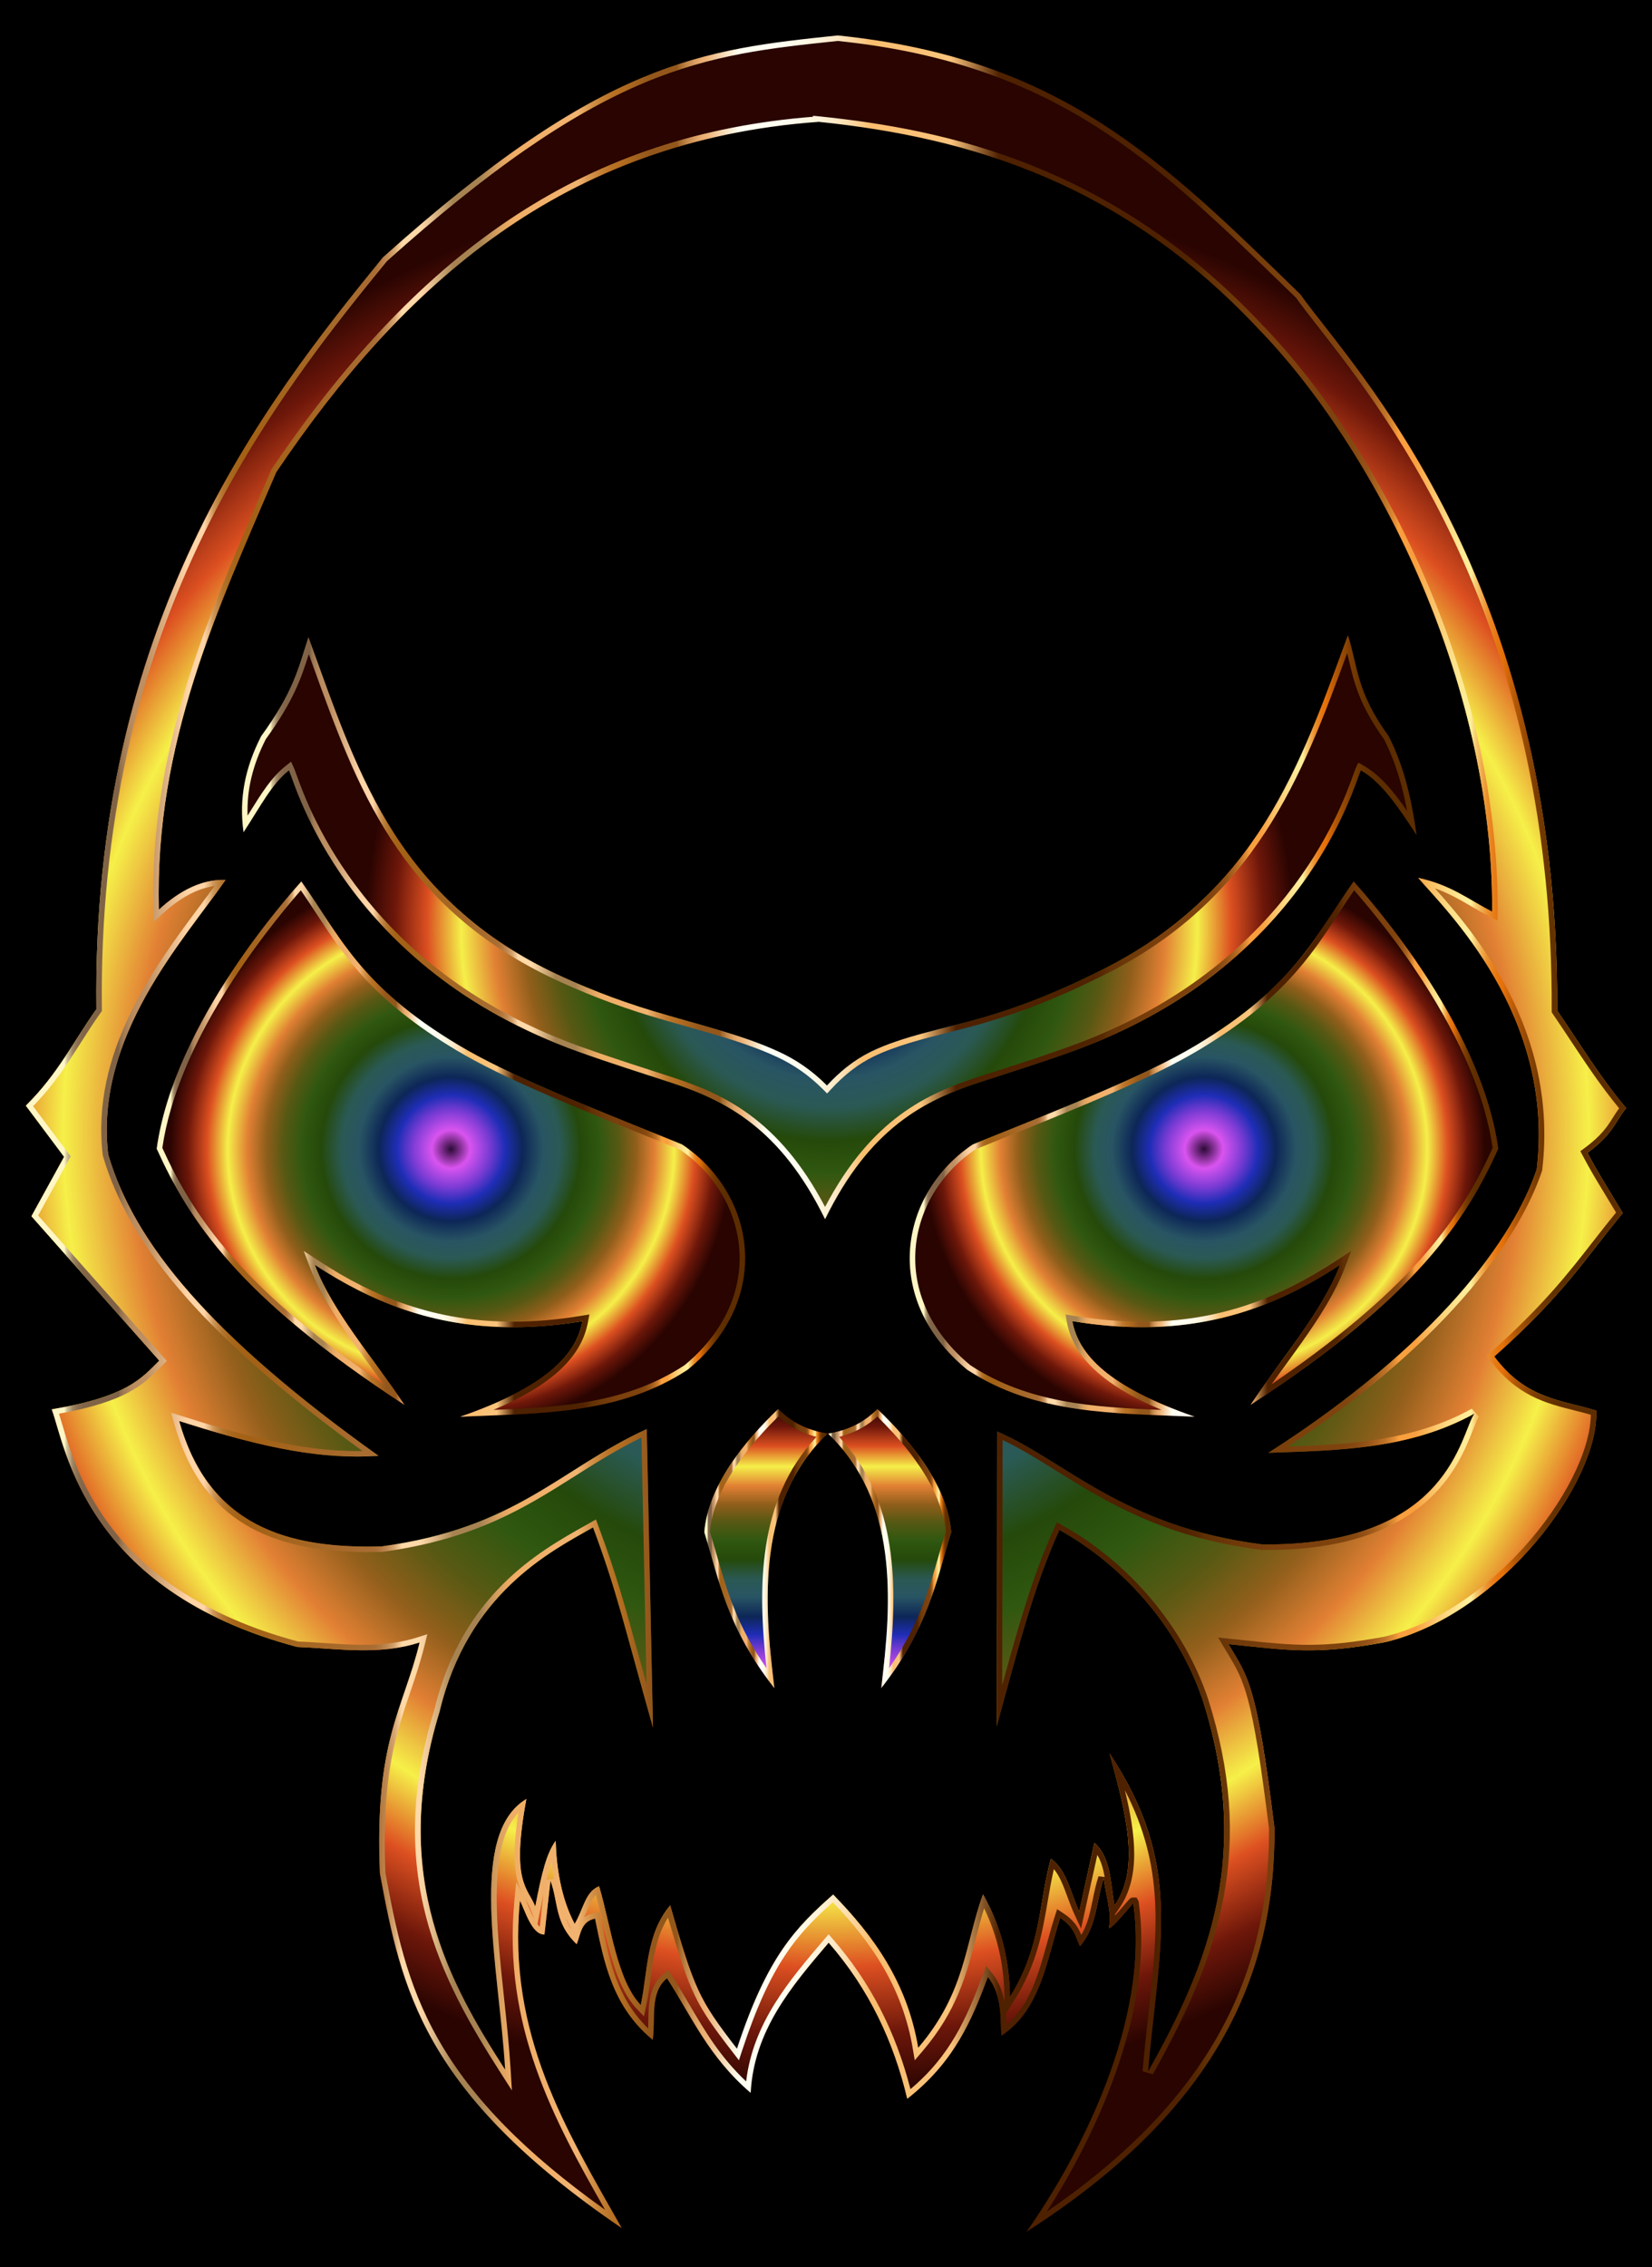 <?xml version="1.0" encoding="utf-8"?>
<!DOCTYPE svg PUBLIC "-//W3C//DTD SVG 1.1//EN" "http://www.w3.org/Graphics/SVG/1.1/DTD/svg11.dtd">
<svg version="1.1"
	 id="svg2" xmlns:rdf="http://www.w3.org/1999/02/22-rdf-syntax-ns#" xmlns:cc="http://creativecommons.org/ns#" xmlns:svg="http://www.w3.org/2000/svg" xmlns:sodipodi="http://sodipodi.sourceforge.net/DTD/sodipodi-0.dtd" xmlns:dc="http://purl.org/dc/elements/1.1/" xmlns:inkscape="http://www.inkscape.org/namespaces/inkscape" inkscape:version="0.91 r13725" sodipodi:docname="Metallic Skull caveira.svg" inkscape:export-xdpi="90" inkscape:export-filename="/home/administrador/Desktop/sasd.png" inkscape:export-ydpi="90"
	 xmlns="http://www.w3.org/2000/svg" xmlns:xlink="http://www.w3.org/1999/xlink" x="0px" y="0px"
	 viewBox="677.902 -25.806 1204.159 1651.64" enable-background="new 677.902 -25.806 1204.159 1651.64" xml:space="preserve"
	>
<rect x="677.902" y="-25.806" width="1204.159" height="1651.64"/>
<sodipodi:namedview  id="base" borderopacity="1.0" bordercolor="#666666" inkscape:cx="61.935975" inkscape:cy="744.22547" pagecolor="#ffffff" inkscape:zoom="0.384475" showgrid="false" inkscape:pageopacity="0.0" inkscape:window-maximized="0" inkscape:pageshadow="2" inkscape:window-height="645" inkscape:window-x="0" inkscape:window-y="0" inkscape:current-layer="layer1" inkscape:document-units="px" inkscape:window-width="674">
	</sodipodi:namedview>
<g>
	<g>
		<linearGradient id="SVGID_1_" gradientUnits="userSpaceOnUse" x1="1236.145" y1="1204.154" x2="1236.145" y2="1000.752">
			<stop  offset="0" style="stop-color:#2D0B38"/>
			<stop  offset="0.068" style="stop-color:#E257F9"/>
			<stop  offset="0.136" style="stop-color:#813EDD"/>
			<stop  offset="0.192" style="stop-color:#202FBE"/>
			<stop  offset="0.256" style="stop-color:#0D285B"/>
			<stop  offset="0.328" style="stop-color:#2A5867"/>
			<stop  offset="0.389" style="stop-color:#2C5D58"/>
			<stop  offset="0.462" style="stop-color:#264C0A"/>
			<stop  offset="0.529" style="stop-color:#325B11"/>
			<stop  offset="0.597" style="stop-color:#5B5C14"/>
			<stop  offset="0.658" style="stop-color:#96621C"/>
			<stop  offset="0.724" style="stop-color:#EA8536"/>
			<stop  offset="0.794" style="stop-color:#FFF94C"/>
			<stop  offset="0.867" style="stop-color:#E55322"/>
			<stop  offset="0.937" style="stop-color:#72180A"/>
			<stop  offset="1" style="stop-color:#2B0401"/>
		</linearGradient>
		<path opacity="0.961" fill="url(#SVGID_1_)" d="M1245.052,1000.752c-24.834,23.885-50.994,56.221-53.786,89.684
			c11.02,35.622,16.316,69.016,51.105,113.717c-8.048-64.239-12.363-136.736,38.653-185.479
			c-20.247-3.505-29.284-11.751-35.972-17.919V1000.752z"/>
		<linearGradient id="SVGID_2_" gradientUnits="userSpaceOnUse" x1="1191.266" y1="1102.453" x2="1281.024" y2="1102.453">
			<stop  offset="0" style="stop-color:#FFF6C5"/>
			<stop  offset="0.024" style="stop-color:#FFF6C5"/>
			<stop  offset="0.025" style="stop-color:#E6D9AC"/>
			<stop  offset="0.026" style="stop-color:#CBBA91"/>
			<stop  offset="0.028" style="stop-color:#B39E79"/>
			<stop  offset="0.029" style="stop-color:#A08866"/>
			<stop  offset="0.031" style="stop-color:#927758"/>
			<stop  offset="0.033" style="stop-color:#876C4D"/>
			<stop  offset="0.036" style="stop-color:#826548"/>
			<stop  offset="0.045" style="stop-color:#806346"/>
			<stop  offset="0.047" style="stop-color:#806346"/>
			<stop  offset="0.058" style="stop-color:#806346"/>
			<stop  offset="0.059" style="stop-color:#92704E"/>
			<stop  offset="0.062" style="stop-color:#A57E56"/>
			<stop  offset="0.065" style="stop-color:#B3885C"/>
			<stop  offset="0.068" style="stop-color:#BB8D60"/>
			<stop  offset="0.075" style="stop-color:#BD8F61"/>
			<stop  offset="0.101" style="stop-color:#FFD4A6"/>
			<stop  offset="0.112" style="stop-color:#FFD4A6"/>
			<stop  offset="0.112" style="stop-color:#FACD9E"/>
			<stop  offset="0.115" style="stop-color:#E2B179"/>
			<stop  offset="0.117" style="stop-color:#CE985A"/>
			<stop  offset="0.12" style="stop-color:#BE8441"/>
			<stop  offset="0.123" style="stop-color:#B2742D"/>
			<stop  offset="0.127" style="stop-color:#A9691F"/>
			<stop  offset="0.132" style="stop-color:#A46317"/>
			<stop  offset="0.14" style="stop-color:#A26115"/>
			<stop  offset="0.215" style="stop-color:#A86C32"/>
			<stop  offset="0.219" style="stop-color:#AB6F36"/>
			<stop  offset="0.222" style="stop-color:#B37941"/>
			<stop  offset="0.226" style="stop-color:#C08A53"/>
			<stop  offset="0.23" style="stop-color:#D3A26D"/>
			<stop  offset="0.233" style="stop-color:#ECC18E"/>
			<stop  offset="0.235" style="stop-color:#FFD9A8"/>
			<stop  offset="0.246" style="stop-color:#FFD9A8"/>
			<stop  offset="0.252" style="stop-color:#EBC594"/>
			<stop  offset="0.264" style="stop-color:#B69261"/>
			<stop  offset="0.267" style="stop-color:#A78352"/>
			<stop  offset="0.284" style="stop-color:#A78352"/>
			<stop  offset="0.286" style="stop-color:#B18955"/>
			<stop  offset="0.294" style="stop-color:#D39D5E"/>
			<stop  offset="0.301" style="stop-color:#E8A964"/>
			<stop  offset="0.306" style="stop-color:#F0AE66"/>
			<stop  offset="0.345" style="stop-color:#F1B370"/>
			<stop  offset="0.346" style="stop-color:#ECAE6A"/>
			<stop  offset="0.353" style="stop-color:#D4924A"/>
			<stop  offset="0.36" style="stop-color:#C27E33"/>
			<stop  offset="0.366" style="stop-color:#B87226"/>
			<stop  offset="0.371" style="stop-color:#B46E21"/>
			<stop  offset="0.39" style="stop-color:#93571B"/>
			<stop  offset="0.407" style="stop-color:#93571B"/>
			<stop  offset="0.408" style="stop-color:#9F6427"/>
			<stop  offset="0.413" style="stop-color:#C18649"/>
			<stop  offset="0.418" style="stop-color:#D99E61"/>
			<stop  offset="0.422" style="stop-color:#E8AD70"/>
			<stop  offset="0.425" style="stop-color:#EDB275"/>
			<stop  offset="0.446" style="stop-color:#FFFFF3"/>
			<stop  offset="0.47" style="stop-color:#FFFEF1"/>
			<stop  offset="0.484" style="stop-color:#FFFAE8"/>
			<stop  offset="0.495" style="stop-color:#FEF3DB"/>
			<stop  offset="0.505" style="stop-color:#FDE9C7"/>
			<stop  offset="0.513" style="stop-color:#FCDDAE"/>
			<stop  offset="0.521" style="stop-color:#FBCE8F"/>
			<stop  offset="0.528" style="stop-color:#FABE6F"/>
			<stop  offset="0.578" style="stop-color:#FAC47C"/>
			<stop  offset="0.608" style="stop-color:#4E2100"/>
			<stop  offset="0.702" style="stop-color:#4E2100"/>
			<stop  offset="0.724" style="stop-color:#502301"/>
			<stop  offset="0.732" style="stop-color:#572802"/>
			<stop  offset="0.737" style="stop-color:#603005"/>
			<stop  offset="0.756" style="stop-color:#6F3909"/>
			<stop  offset="0.779" style="stop-color:#793F0C"/>
			<stop  offset="0.806" style="stop-color:#7D410D"/>
			<stop  offset="0.822" style="stop-color:#7F430E"/>
			<stop  offset="0.831" style="stop-color:#874911"/>
			<stop  offset="0.838" style="stop-color:#955317"/>
			<stop  offset="0.844" style="stop-color:#A9621E"/>
			<stop  offset="0.85" style="stop-color:#C27528"/>
			<stop  offset="0.855" style="stop-color:#E18D34"/>
			<stop  offset="0.858" style="stop-color:#F99F3E"/>
			<stop  offset="0.866" style="stop-color:#F99F3E"/>
			<stop  offset="0.868" style="stop-color:#F99F3E"/>
			<stop  offset="0.878" style="stop-color:#FBBF63"/>
			<stop  offset="0.888" style="stop-color:#FDD982"/>
			<stop  offset="0.897" style="stop-color:#FFE994"/>
			<stop  offset="0.903" style="stop-color:#FFEF9B"/>
			<stop  offset="0.906" style="stop-color:#F7CA70"/>
			<stop  offset="0.91" style="stop-color:#F0AA4B"/>
			<stop  offset="0.913" style="stop-color:#EB902E"/>
			<stop  offset="0.917" style="stop-color:#E77E1A"/>
			<stop  offset="0.92" style="stop-color:#E5740D"/>
			<stop  offset="0.923" style="stop-color:#E47009"/>
			<stop  offset="0.925" style="stop-color:#D66908"/>
			<stop  offset="0.931" style="stop-color:#B15706"/>
			<stop  offset="0.938" style="stop-color:#924804"/>
			<stop  offset="0.944" style="stop-color:#7A3C02"/>
			<stop  offset="0.951" style="stop-color:#693401"/>
			<stop  offset="0.959" style="stop-color:#5F2F00"/>
			<stop  offset="0.968" style="stop-color:#5C2D00"/>
		</linearGradient>
		<path fill="url(#SVGID_2_)" d="M1245.142,1006.244c5.671,5.019,13.822,11.135,27.898,14.802
			c-43.119,45.891-42.88,109.633-36.416,168.559c-21.591-31.122-28.832-56.427-36.45-83.046
			c-1.546-5.402-3.142-10.979-4.854-16.55C1197.725,1064.555,1214.478,1036.392,1245.142,1006.244
			 M1245.052,1000.752c-24.834,23.885-50.994,56.221-53.786,89.684c11.02,35.622,16.316,69.016,51.105,113.717
			c-8.048-64.239-12.363-136.736,38.653-185.479c-20.247-3.505-29.284-11.751-35.972-17.919V1000.752L1245.052,1000.752
			z"/>
	</g>
	<g>
		<linearGradient id="SVGID_3_" gradientUnits="userSpaceOnUse" x1="1326.422" y1="1204.157" x2="1326.422" y2="1000.756">
			<stop  offset="0" style="stop-color:#2D0B38"/>
			<stop  offset="0.068" style="stop-color:#E257F9"/>
			<stop  offset="0.136" style="stop-color:#813EDD"/>
			<stop  offset="0.192" style="stop-color:#202FBE"/>
			<stop  offset="0.256" style="stop-color:#0D285B"/>
			<stop  offset="0.328" style="stop-color:#2A5867"/>
			<stop  offset="0.389" style="stop-color:#2C5D58"/>
			<stop  offset="0.462" style="stop-color:#264C0A"/>
			<stop  offset="0.529" style="stop-color:#325B11"/>
			<stop  offset="0.597" style="stop-color:#5B5C14"/>
			<stop  offset="0.658" style="stop-color:#96621C"/>
			<stop  offset="0.724" style="stop-color:#EA8536"/>
			<stop  offset="0.794" style="stop-color:#FFF94C"/>
			<stop  offset="0.867" style="stop-color:#E55322"/>
			<stop  offset="0.937" style="stop-color:#72180A"/>
			<stop  offset="1" style="stop-color:#2B0401"/>
		</linearGradient>
		<path opacity="0.961" fill="url(#SVGID_3_)" d="M1317.515,1000.756v0.003c-6.687,6.168-15.725,14.414-35.972,17.919
			c51.016,48.739,46.702,121.236,38.653,185.479c34.788-44.7,40.085-78.095,51.105-113.717
			C1368.51,1056.975,1342.35,1024.639,1317.515,1000.756z"/>
		<linearGradient id="SVGID_4_" gradientUnits="userSpaceOnUse" x1="1281.543" y1="1102.456" x2="1371.302" y2="1102.456">
			<stop  offset="0" style="stop-color:#FFF6C5"/>
			<stop  offset="0.024" style="stop-color:#FFF6C5"/>
			<stop  offset="0.025" style="stop-color:#E6D9AC"/>
			<stop  offset="0.026" style="stop-color:#CBBA91"/>
			<stop  offset="0.028" style="stop-color:#B39E79"/>
			<stop  offset="0.029" style="stop-color:#A08866"/>
			<stop  offset="0.031" style="stop-color:#927758"/>
			<stop  offset="0.033" style="stop-color:#876C4D"/>
			<stop  offset="0.036" style="stop-color:#826548"/>
			<stop  offset="0.045" style="stop-color:#806346"/>
			<stop  offset="0.047" style="stop-color:#806346"/>
			<stop  offset="0.058" style="stop-color:#806346"/>
			<stop  offset="0.059" style="stop-color:#92704E"/>
			<stop  offset="0.062" style="stop-color:#A57E56"/>
			<stop  offset="0.065" style="stop-color:#B3885C"/>
			<stop  offset="0.068" style="stop-color:#BB8D60"/>
			<stop  offset="0.075" style="stop-color:#BD8F61"/>
			<stop  offset="0.101" style="stop-color:#FFD4A6"/>
			<stop  offset="0.112" style="stop-color:#FFD4A6"/>
			<stop  offset="0.112" style="stop-color:#FACD9E"/>
			<stop  offset="0.115" style="stop-color:#E2B179"/>
			<stop  offset="0.117" style="stop-color:#CE985A"/>
			<stop  offset="0.12" style="stop-color:#BE8441"/>
			<stop  offset="0.123" style="stop-color:#B2742D"/>
			<stop  offset="0.127" style="stop-color:#A9691F"/>
			<stop  offset="0.132" style="stop-color:#A46317"/>
			<stop  offset="0.14" style="stop-color:#A26115"/>
			<stop  offset="0.215" style="stop-color:#A86C32"/>
			<stop  offset="0.219" style="stop-color:#AB6F36"/>
			<stop  offset="0.222" style="stop-color:#B37941"/>
			<stop  offset="0.226" style="stop-color:#C08A53"/>
			<stop  offset="0.23" style="stop-color:#D3A26D"/>
			<stop  offset="0.233" style="stop-color:#ECC18E"/>
			<stop  offset="0.235" style="stop-color:#FFD9A8"/>
			<stop  offset="0.246" style="stop-color:#FFD9A8"/>
			<stop  offset="0.252" style="stop-color:#EBC594"/>
			<stop  offset="0.264" style="stop-color:#B69261"/>
			<stop  offset="0.267" style="stop-color:#A78352"/>
			<stop  offset="0.284" style="stop-color:#A78352"/>
			<stop  offset="0.286" style="stop-color:#B18955"/>
			<stop  offset="0.294" style="stop-color:#D39D5E"/>
			<stop  offset="0.301" style="stop-color:#E8A964"/>
			<stop  offset="0.306" style="stop-color:#F0AE66"/>
			<stop  offset="0.345" style="stop-color:#F1B370"/>
			<stop  offset="0.346" style="stop-color:#ECAE6A"/>
			<stop  offset="0.353" style="stop-color:#D4924A"/>
			<stop  offset="0.36" style="stop-color:#C27E33"/>
			<stop  offset="0.366" style="stop-color:#B87226"/>
			<stop  offset="0.371" style="stop-color:#B46E21"/>
			<stop  offset="0.39" style="stop-color:#93571B"/>
			<stop  offset="0.407" style="stop-color:#93571B"/>
			<stop  offset="0.408" style="stop-color:#9F6427"/>
			<stop  offset="0.413" style="stop-color:#C18649"/>
			<stop  offset="0.418" style="stop-color:#D99E61"/>
			<stop  offset="0.422" style="stop-color:#E8AD70"/>
			<stop  offset="0.425" style="stop-color:#EDB275"/>
			<stop  offset="0.446" style="stop-color:#FFFFF3"/>
			<stop  offset="0.47" style="stop-color:#FFFEF1"/>
			<stop  offset="0.484" style="stop-color:#FFFAE8"/>
			<stop  offset="0.495" style="stop-color:#FEF3DB"/>
			<stop  offset="0.505" style="stop-color:#FDE9C7"/>
			<stop  offset="0.513" style="stop-color:#FCDDAE"/>
			<stop  offset="0.521" style="stop-color:#FBCE8F"/>
			<stop  offset="0.528" style="stop-color:#FABE6F"/>
			<stop  offset="0.578" style="stop-color:#FAC47C"/>
			<stop  offset="0.608" style="stop-color:#4E2100"/>
			<stop  offset="0.702" style="stop-color:#4E2100"/>
			<stop  offset="0.724" style="stop-color:#502301"/>
			<stop  offset="0.732" style="stop-color:#572802"/>
			<stop  offset="0.737" style="stop-color:#603005"/>
			<stop  offset="0.756" style="stop-color:#6F3909"/>
			<stop  offset="0.779" style="stop-color:#793F0C"/>
			<stop  offset="0.806" style="stop-color:#7D410D"/>
			<stop  offset="0.822" style="stop-color:#7F430E"/>
			<stop  offset="0.831" style="stop-color:#874911"/>
			<stop  offset="0.838" style="stop-color:#955317"/>
			<stop  offset="0.844" style="stop-color:#A9621E"/>
			<stop  offset="0.85" style="stop-color:#C27528"/>
			<stop  offset="0.855" style="stop-color:#E18D34"/>
			<stop  offset="0.858" style="stop-color:#F99F3E"/>
			<stop  offset="0.866" style="stop-color:#F99F3E"/>
			<stop  offset="0.868" style="stop-color:#F99F3E"/>
			<stop  offset="0.878" style="stop-color:#FBBF63"/>
			<stop  offset="0.888" style="stop-color:#FDD982"/>
			<stop  offset="0.897" style="stop-color:#FFE994"/>
			<stop  offset="0.903" style="stop-color:#FFEF9B"/>
			<stop  offset="0.906" style="stop-color:#F7CA70"/>
			<stop  offset="0.91" style="stop-color:#F0AA4B"/>
			<stop  offset="0.913" style="stop-color:#EB902E"/>
			<stop  offset="0.917" style="stop-color:#E77E1A"/>
			<stop  offset="0.92" style="stop-color:#E5740D"/>
			<stop  offset="0.923" style="stop-color:#E47009"/>
			<stop  offset="0.925" style="stop-color:#D66908"/>
			<stop  offset="0.931" style="stop-color:#B15706"/>
			<stop  offset="0.938" style="stop-color:#924804"/>
			<stop  offset="0.944" style="stop-color:#7A3C02"/>
			<stop  offset="0.951" style="stop-color:#693401"/>
			<stop  offset="0.959" style="stop-color:#5F2F00"/>
			<stop  offset="0.968" style="stop-color:#5C2D00"/>
		</linearGradient>
		<path fill="url(#SVGID_4_)" d="M1317.425,1006.247c30.664,30.147,47.418,58.31,49.823,83.764
			c-1.712,5.571-3.308,11.148-4.854,16.55c-7.618,26.62-14.859,51.926-36.45,83.047
			c6.464-58.926,6.704-122.67-36.416-168.559C1303.603,1017.381,1311.755,1011.266,1317.425,1006.247
			 M1317.516,1000.756v0.003c-6.687,6.168-15.725,14.414-35.972,17.919c51.016,48.739,46.702,121.236,38.653,185.479
			c34.788-44.7,40.085-78.095,51.105-113.717C1368.51,1056.975,1342.35,1024.639,1317.516,1000.756
			L1317.516,1000.756z"/>
	</g>
	<g>
		<radialGradient id="SVGID_5_" cx="1282.38" cy="649.695" r="338.004" gradientUnits="userSpaceOnUse">
			<stop  offset="0" style="stop-color:#2D0B38"/>
			<stop  offset="0.068" style="stop-color:#E257F9"/>
			<stop  offset="0.136" style="stop-color:#813EDD"/>
			<stop  offset="0.192" style="stop-color:#202FBE"/>
			<stop  offset="0.256" style="stop-color:#0D285B"/>
			<stop  offset="0.328" style="stop-color:#2A5867"/>
			<stop  offset="0.389" style="stop-color:#2C5D58"/>
			<stop  offset="0.462" style="stop-color:#264C0A"/>
			<stop  offset="0.529" style="stop-color:#325B11"/>
			<stop  offset="0.597" style="stop-color:#5B5C14"/>
			<stop  offset="0.658" style="stop-color:#96621C"/>
			<stop  offset="0.724" style="stop-color:#EA8536"/>
			<stop  offset="0.794" style="stop-color:#FFF94C"/>
			<stop  offset="0.867" style="stop-color:#E55322"/>
			<stop  offset="0.937" style="stop-color:#72180A"/>
			<stop  offset="1" style="stop-color:#2B0401"/>
		</radialGradient>
		<path opacity="0.961" fill="url(#SVGID_5_)" d="M888.538,535.424c4.999,11.087,40.554,143.489,210.821,204.931
			c24.433,8.739,45.068,15.179,67.448,22.506c39.811,13.034,79.905,33.019,112.5,99.535
			c32.595-66.516,72.344-86.502,112.155-99.535c22.381-7.327,43.103-13.767,67.536-22.506
			c170.277-61.448,205.829-193.852,210.821-204.931c15.365,8.649,27.995,27.799,40.641,47.135
			c-3.511-24.504-8.537-48.782-20.322-71.933c-23.943-33.034-22.174-50.491-29.747-73.632l-0.008,0.005
			c-34.322,93.658-66.028,188.486-181.585,244.923c-26.319,13.12-53.466,24.604-84.137,33.547
			c-27.617,8.053-58.818,13.533-82.322,25.139c-12.361,6.144-22.627,14.676-31.649,24.459
			c-10.945-11.028-22.677-18.898-34.761-24.459c-26.923-12.557-60.552-20.3-92.525-29.98
			c-26.304-7.964-51.027-17.671-73.934-28.706c-115.559-56.442-142.42-149.906-176.751-243.571
			c-7.573,23.141-10.559,39.239-34.502,72.273c-11.785,23.151-16.204,45.39-12.798,69.895
			C868.064,561.183,875.938,545.432,888.538,535.424z"/>
		<linearGradient id="SVGID_6_" gradientUnits="userSpaceOnUse" x1="854.301" y1="649.695" x2="1710.459" y2="649.695">
			<stop  offset="0" style="stop-color:#FFF6C5"/>
			<stop  offset="0.024" style="stop-color:#FFF6C5"/>
			<stop  offset="0.025" style="stop-color:#E6D9AC"/>
			<stop  offset="0.026" style="stop-color:#CBBA91"/>
			<stop  offset="0.028" style="stop-color:#B39E79"/>
			<stop  offset="0.029" style="stop-color:#A08866"/>
			<stop  offset="0.031" style="stop-color:#927758"/>
			<stop  offset="0.033" style="stop-color:#876C4D"/>
			<stop  offset="0.036" style="stop-color:#826548"/>
			<stop  offset="0.045" style="stop-color:#806346"/>
			<stop  offset="0.047" style="stop-color:#806346"/>
			<stop  offset="0.058" style="stop-color:#806346"/>
			<stop  offset="0.059" style="stop-color:#92704E"/>
			<stop  offset="0.062" style="stop-color:#A57E56"/>
			<stop  offset="0.065" style="stop-color:#B3885C"/>
			<stop  offset="0.068" style="stop-color:#BB8D60"/>
			<stop  offset="0.075" style="stop-color:#BD8F61"/>
			<stop  offset="0.101" style="stop-color:#FFD4A6"/>
			<stop  offset="0.112" style="stop-color:#FFD4A6"/>
			<stop  offset="0.112" style="stop-color:#FACD9E"/>
			<stop  offset="0.115" style="stop-color:#E2B179"/>
			<stop  offset="0.117" style="stop-color:#CE985A"/>
			<stop  offset="0.12" style="stop-color:#BE8441"/>
			<stop  offset="0.123" style="stop-color:#B2742D"/>
			<stop  offset="0.127" style="stop-color:#A9691F"/>
			<stop  offset="0.132" style="stop-color:#A46317"/>
			<stop  offset="0.14" style="stop-color:#A26115"/>
			<stop  offset="0.215" style="stop-color:#A86C32"/>
			<stop  offset="0.219" style="stop-color:#AB6F36"/>
			<stop  offset="0.222" style="stop-color:#B37941"/>
			<stop  offset="0.226" style="stop-color:#C08A53"/>
			<stop  offset="0.23" style="stop-color:#D3A26D"/>
			<stop  offset="0.233" style="stop-color:#ECC18E"/>
			<stop  offset="0.235" style="stop-color:#FFD9A8"/>
			<stop  offset="0.246" style="stop-color:#FFD9A8"/>
			<stop  offset="0.252" style="stop-color:#EBC594"/>
			<stop  offset="0.264" style="stop-color:#B69261"/>
			<stop  offset="0.267" style="stop-color:#A78352"/>
			<stop  offset="0.284" style="stop-color:#A78352"/>
			<stop  offset="0.286" style="stop-color:#B18955"/>
			<stop  offset="0.294" style="stop-color:#D39D5E"/>
			<stop  offset="0.301" style="stop-color:#E8A964"/>
			<stop  offset="0.306" style="stop-color:#F0AE66"/>
			<stop  offset="0.345" style="stop-color:#F1B370"/>
			<stop  offset="0.346" style="stop-color:#ECAE6A"/>
			<stop  offset="0.353" style="stop-color:#D4924A"/>
			<stop  offset="0.36" style="stop-color:#C27E33"/>
			<stop  offset="0.366" style="stop-color:#B87226"/>
			<stop  offset="0.371" style="stop-color:#B46E21"/>
			<stop  offset="0.39" style="stop-color:#93571B"/>
			<stop  offset="0.407" style="stop-color:#93571B"/>
			<stop  offset="0.408" style="stop-color:#9F6427"/>
			<stop  offset="0.413" style="stop-color:#C18649"/>
			<stop  offset="0.418" style="stop-color:#D99E61"/>
			<stop  offset="0.422" style="stop-color:#E8AD70"/>
			<stop  offset="0.425" style="stop-color:#EDB275"/>
			<stop  offset="0.446" style="stop-color:#FFFFF3"/>
			<stop  offset="0.47" style="stop-color:#FFFEF1"/>
			<stop  offset="0.484" style="stop-color:#FFFAE8"/>
			<stop  offset="0.495" style="stop-color:#FEF3DB"/>
			<stop  offset="0.505" style="stop-color:#FDE9C7"/>
			<stop  offset="0.513" style="stop-color:#FCDDAE"/>
			<stop  offset="0.521" style="stop-color:#FBCE8F"/>
			<stop  offset="0.528" style="stop-color:#FABE6F"/>
			<stop  offset="0.578" style="stop-color:#FAC47C"/>
			<stop  offset="0.608" style="stop-color:#4E2100"/>
			<stop  offset="0.702" style="stop-color:#4E2100"/>
			<stop  offset="0.724" style="stop-color:#502301"/>
			<stop  offset="0.732" style="stop-color:#572802"/>
			<stop  offset="0.737" style="stop-color:#603005"/>
			<stop  offset="0.756" style="stop-color:#6F3909"/>
			<stop  offset="0.779" style="stop-color:#793F0C"/>
			<stop  offset="0.806" style="stop-color:#7D410D"/>
			<stop  offset="0.822" style="stop-color:#7F430E"/>
			<stop  offset="0.831" style="stop-color:#874911"/>
			<stop  offset="0.838" style="stop-color:#955317"/>
			<stop  offset="0.844" style="stop-color:#A9621E"/>
			<stop  offset="0.85" style="stop-color:#C27528"/>
			<stop  offset="0.855" style="stop-color:#E18D34"/>
			<stop  offset="0.858" style="stop-color:#F99F3E"/>
			<stop  offset="0.866" style="stop-color:#F99F3E"/>
			<stop  offset="0.868" style="stop-color:#F99F3E"/>
			<stop  offset="0.878" style="stop-color:#FBBF63"/>
			<stop  offset="0.888" style="stop-color:#FDD982"/>
			<stop  offset="0.897" style="stop-color:#FFE994"/>
			<stop  offset="0.903" style="stop-color:#FFEF9B"/>
			<stop  offset="0.906" style="stop-color:#F7CA70"/>
			<stop  offset="0.91" style="stop-color:#F0AA4B"/>
			<stop  offset="0.913" style="stop-color:#EB902E"/>
			<stop  offset="0.917" style="stop-color:#E77E1A"/>
			<stop  offset="0.92" style="stop-color:#E5740D"/>
			<stop  offset="0.923" style="stop-color:#E47009"/>
			<stop  offset="0.925" style="stop-color:#D66908"/>
			<stop  offset="0.931" style="stop-color:#B15706"/>
			<stop  offset="0.938" style="stop-color:#924804"/>
			<stop  offset="0.944" style="stop-color:#7A3C02"/>
			<stop  offset="0.951" style="stop-color:#693401"/>
			<stop  offset="0.959" style="stop-color:#5F2F00"/>
			<stop  offset="0.968" style="stop-color:#5C2D00"/>
		</linearGradient>
		<path fill="url(#SVGID_6_)" d="M1659.888,449.997c0.454,1.851,0.89,3.708,1.335,5.599
			c3.743,15.921,7.612,32.38,25.49,57.122c8.765,17.306,13.595,35.038,16.832,52.265
			c-9.557-13.784-19.762-26.288-31.765-33.044l-3.812-2.146l-1.797,3.988c-0.442,0.982-0.993,2.509-1.826,4.821
			c-4.771,13.239-17.444,48.405-48.466,87.615c-39.141,49.473-92.381,86.609-158.229,110.371
			c-18.467,6.605-34.464,11.782-51.4,17.262c-5.298,1.714-10.617,3.436-16.033,5.209
			c-36.016,11.791-77.055,29.847-110.911,94.487c-33.813-64.522-75.049-82.633-111.255-94.487
			c-5.174-1.694-10.255-3.34-15.311-4.979c-17.126-5.55-33.303-10.792-52.024-17.488
			c-65.849-23.762-119.082-60.891-158.222-110.356c-31.023-39.206-43.704-74.382-48.478-87.624
			c-0.835-2.317-1.387-3.848-1.831-4.832l-2.112-4.683l-4.023,3.195c-10.191,8.095-17.429,19.706-25.809,33.151
			c-0.618,0.992-1.242,1.992-1.873,3.002c-0.659-18.764,3.655-36.744,13.272-55.729
			c20.133-27.83,25.685-44.006,31.337-61.96c0.965,2.664,1.922,5.314,2.865,7.926
			c32.226,89.221,62.664,173.494,171.891,226.843c23.619,11.379,48.688,21.113,74.511,28.931
			c8.47,2.564,17.162,5.023,25.568,7.401c24.118,6.823,46.898,13.267,66.444,22.384
			c12.373,5.695,23.676,13.65,33.595,23.644l2.945,2.967l2.834-3.074c9.663-10.479,19.637-18.195,30.48-23.584
			c16.046-7.923,36.313-13.063,55.913-18.034c8.541-2.166,17.372-4.406,25.758-6.851
			c27.915-8.14,54.862-18.882,84.773-33.793C1592.749,630.721,1627.313,539.091,1659.888,449.997 M1660.39,436.994
			l-0.008,0.005c-34.322,93.658-66.028,188.486-181.585,244.923c-26.319,13.12-53.466,24.604-84.137,33.547
			c-27.617,8.053-58.818,13.533-82.322,25.139c-12.361,6.144-22.627,14.676-31.649,24.459
			c-10.945-11.028-22.677-18.898-34.761-24.459c-26.923-12.557-60.552-20.3-92.525-29.98
			c-26.304-7.964-51.027-17.671-73.934-28.706c-115.559-56.442-142.42-149.906-176.751-243.571
			c-7.573,23.141-10.559,39.239-34.502,72.273c-11.785,23.151-16.204,45.39-12.798,69.895
			c12.646-19.337,20.52-35.088,33.12-45.096c4.999,11.087,40.554,143.489,210.821,204.93
			c24.433,8.739,45.068,15.179,67.448,22.506c39.811,13.034,79.905,33.019,112.5,99.535
			c32.595-66.516,72.344-86.502,112.155-99.535c22.381-7.327,43.103-13.767,67.536-22.506
			c170.277-61.448,205.829-193.852,210.821-204.93c15.365,8.649,27.995,27.799,40.641,47.135
			c-3.511-24.504-8.537-48.782-20.322-71.933C1666.195,477.593,1667.964,460.135,1660.39,436.994L1660.39,436.994z"
			/>
	</g>
	<g>
		<radialGradient id="SVGID_7_" cx="1006.571" cy="811.361" r="204.96" gradientUnits="userSpaceOnUse">
			<stop  offset="0" style="stop-color:#2D0B38"/>
			<stop  offset="0.068" style="stop-color:#E257F9"/>
			<stop  offset="0.136" style="stop-color:#813EDD"/>
			<stop  offset="0.192" style="stop-color:#202FBE"/>
			<stop  offset="0.256" style="stop-color:#0D285B"/>
			<stop  offset="0.328" style="stop-color:#2A5867"/>
			<stop  offset="0.389" style="stop-color:#2C5D58"/>
			<stop  offset="0.462" style="stop-color:#264C0A"/>
			<stop  offset="0.529" style="stop-color:#325B11"/>
			<stop  offset="0.597" style="stop-color:#5B5C14"/>
			<stop  offset="0.658" style="stop-color:#96621C"/>
			<stop  offset="0.724" style="stop-color:#EA8536"/>
			<stop  offset="0.794" style="stop-color:#FFF94C"/>
			<stop  offset="0.867" style="stop-color:#E55322"/>
			<stop  offset="0.937" style="stop-color:#72180A"/>
			<stop  offset="1" style="stop-color:#2B0401"/>
		</radialGradient>
		<path opacity="0.961" fill="url(#SVGID_7_)" d="M1175.099,808.049c-74.071-29.965-126.897-50.887-162.569-72.189
			c-73.69-44.004-87.447-81.004-115.008-119.492l-0.005,0.005c-7.878,9.058-92.608,102.218-105.41,194.734
			c23.606,52.06,59.488,107.555,180.562,186.584c-22.661-33.996-52.531-68.003-65.287-101.998
			c50.758,33.315,109.835,55.23,195.163,41.019c-4.478,24.42-26.536,47.945-89.24,69.641
			c59.244-2.661,115.935-1.439,165.944-34.311C1242.244,920.148,1228.377,843.718,1175.099,808.049z"/>
		<linearGradient id="SVGID_8_" gradientUnits="userSpaceOnUse" x1="792.107" y1="811.361" x2="1221.036" y2="811.361">
			<stop  offset="0" style="stop-color:#FFF6C5"/>
			<stop  offset="0.024" style="stop-color:#FFF6C5"/>
			<stop  offset="0.025" style="stop-color:#E6D9AC"/>
			<stop  offset="0.026" style="stop-color:#CBBA91"/>
			<stop  offset="0.028" style="stop-color:#B39E79"/>
			<stop  offset="0.029" style="stop-color:#A08866"/>
			<stop  offset="0.031" style="stop-color:#927758"/>
			<stop  offset="0.033" style="stop-color:#876C4D"/>
			<stop  offset="0.036" style="stop-color:#826548"/>
			<stop  offset="0.045" style="stop-color:#806346"/>
			<stop  offset="0.047" style="stop-color:#806346"/>
			<stop  offset="0.058" style="stop-color:#806346"/>
			<stop  offset="0.059" style="stop-color:#92704E"/>
			<stop  offset="0.062" style="stop-color:#A57E56"/>
			<stop  offset="0.065" style="stop-color:#B3885C"/>
			<stop  offset="0.068" style="stop-color:#BB8D60"/>
			<stop  offset="0.075" style="stop-color:#BD8F61"/>
			<stop  offset="0.101" style="stop-color:#FFD4A6"/>
			<stop  offset="0.112" style="stop-color:#FFD4A6"/>
			<stop  offset="0.112" style="stop-color:#FACD9E"/>
			<stop  offset="0.115" style="stop-color:#E2B179"/>
			<stop  offset="0.117" style="stop-color:#CE985A"/>
			<stop  offset="0.12" style="stop-color:#BE8441"/>
			<stop  offset="0.123" style="stop-color:#B2742D"/>
			<stop  offset="0.127" style="stop-color:#A9691F"/>
			<stop  offset="0.132" style="stop-color:#A46317"/>
			<stop  offset="0.14" style="stop-color:#A26115"/>
			<stop  offset="0.215" style="stop-color:#A86C32"/>
			<stop  offset="0.219" style="stop-color:#AB6F36"/>
			<stop  offset="0.222" style="stop-color:#B37941"/>
			<stop  offset="0.226" style="stop-color:#C08A53"/>
			<stop  offset="0.23" style="stop-color:#D3A26D"/>
			<stop  offset="0.233" style="stop-color:#ECC18E"/>
			<stop  offset="0.235" style="stop-color:#FFD9A8"/>
			<stop  offset="0.246" style="stop-color:#FFD9A8"/>
			<stop  offset="0.252" style="stop-color:#EBC594"/>
			<stop  offset="0.264" style="stop-color:#B69261"/>
			<stop  offset="0.267" style="stop-color:#A78352"/>
			<stop  offset="0.284" style="stop-color:#A78352"/>
			<stop  offset="0.286" style="stop-color:#B18955"/>
			<stop  offset="0.294" style="stop-color:#D39D5E"/>
			<stop  offset="0.301" style="stop-color:#E8A964"/>
			<stop  offset="0.306" style="stop-color:#F0AE66"/>
			<stop  offset="0.345" style="stop-color:#F1B370"/>
			<stop  offset="0.346" style="stop-color:#ECAE6A"/>
			<stop  offset="0.353" style="stop-color:#D4924A"/>
			<stop  offset="0.36" style="stop-color:#C27E33"/>
			<stop  offset="0.366" style="stop-color:#B87226"/>
			<stop  offset="0.371" style="stop-color:#B46E21"/>
			<stop  offset="0.39" style="stop-color:#93571B"/>
			<stop  offset="0.407" style="stop-color:#93571B"/>
			<stop  offset="0.408" style="stop-color:#9F6427"/>
			<stop  offset="0.413" style="stop-color:#C18649"/>
			<stop  offset="0.418" style="stop-color:#D99E61"/>
			<stop  offset="0.422" style="stop-color:#E8AD70"/>
			<stop  offset="0.425" style="stop-color:#EDB275"/>
			<stop  offset="0.446" style="stop-color:#FFFFF3"/>
			<stop  offset="0.47" style="stop-color:#FFFEF1"/>
			<stop  offset="0.484" style="stop-color:#FFFAE8"/>
			<stop  offset="0.495" style="stop-color:#FEF3DB"/>
			<stop  offset="0.505" style="stop-color:#FDE9C7"/>
			<stop  offset="0.513" style="stop-color:#FCDDAE"/>
			<stop  offset="0.521" style="stop-color:#FBCE8F"/>
			<stop  offset="0.528" style="stop-color:#FABE6F"/>
			<stop  offset="0.578" style="stop-color:#FAC47C"/>
			<stop  offset="0.608" style="stop-color:#4E2100"/>
			<stop  offset="0.702" style="stop-color:#4E2100"/>
			<stop  offset="0.724" style="stop-color:#502301"/>
			<stop  offset="0.732" style="stop-color:#572802"/>
			<stop  offset="0.737" style="stop-color:#603005"/>
			<stop  offset="0.756" style="stop-color:#6F3909"/>
			<stop  offset="0.779" style="stop-color:#793F0C"/>
			<stop  offset="0.806" style="stop-color:#7D410D"/>
			<stop  offset="0.822" style="stop-color:#7F430E"/>
			<stop  offset="0.831" style="stop-color:#874911"/>
			<stop  offset="0.838" style="stop-color:#955317"/>
			<stop  offset="0.844" style="stop-color:#A9621E"/>
			<stop  offset="0.85" style="stop-color:#C27528"/>
			<stop  offset="0.855" style="stop-color:#E18D34"/>
			<stop  offset="0.858" style="stop-color:#F99F3E"/>
			<stop  offset="0.866" style="stop-color:#F99F3E"/>
			<stop  offset="0.868" style="stop-color:#F99F3E"/>
			<stop  offset="0.878" style="stop-color:#FBBF63"/>
			<stop  offset="0.888" style="stop-color:#FDD982"/>
			<stop  offset="0.897" style="stop-color:#FFE994"/>
			<stop  offset="0.903" style="stop-color:#FFEF9B"/>
			<stop  offset="0.906" style="stop-color:#F7CA70"/>
			<stop  offset="0.91" style="stop-color:#F0AA4B"/>
			<stop  offset="0.913" style="stop-color:#EB902E"/>
			<stop  offset="0.917" style="stop-color:#E77E1A"/>
			<stop  offset="0.92" style="stop-color:#E5740D"/>
			<stop  offset="0.923" style="stop-color:#E47009"/>
			<stop  offset="0.925" style="stop-color:#D66908"/>
			<stop  offset="0.931" style="stop-color:#B15706"/>
			<stop  offset="0.938" style="stop-color:#924804"/>
			<stop  offset="0.944" style="stop-color:#7A3C02"/>
			<stop  offset="0.951" style="stop-color:#693401"/>
			<stop  offset="0.959" style="stop-color:#5F2F00"/>
			<stop  offset="0.968" style="stop-color:#5C2D00"/>
		</linearGradient>
		<path fill="url(#SVGID_8_)" d="M897.18,622.826c4.042,5.822,7.861,11.668,11.579,17.358
			c20.209,30.931,41.106,62.915,101.721,99.111c33.844,20.21,82.692,39.953,150.3,67.279l12.434,5.027
			c12.754,8.611,23.474,19.965,31.018,32.855c7.584,12.958,11.974,27.497,12.696,42.043
			c1.513,30.495-12.71,59.723-40.055,82.32c-42.145,27.624-89.336,30.579-139.294,32.556
			c42.154-17.822,64.222-38.425,68.901-63.941l1.027-5.603l-5.619,0.936c-17.325,2.885-34.236,4.349-50.261,4.349
			c-27.515,0-53.028-4.139-77.994-12.654c-21.193-7.228-42.147-17.732-64.057-32.112l-10.245-6.724l4.305,11.473
			c9.168,24.435,27.076,48.989,44.394,72.734c3.089,4.235,6.223,8.532,9.321,12.848
			c-46.565-31.693-82.188-61.594-108.533-91.06c-27.837-31.134-42.246-58.429-52.589-81.107
			C807.379,733.566,868.832,655.388,897.18,622.826 M897.522,616.369l-0.005,0.005
			c-7.878,9.058-92.608,102.218-105.41,194.734c23.606,52.06,59.488,107.555,180.562,186.584
			c-22.661-33.996-52.531-68.003-65.287-101.998c39.993,26.249,85.153,45.422,144.246,45.422
			c15.907,0,32.82-1.389,50.918-4.403c-4.478,24.42-26.536,47.945-89.24,69.641
			c59.244-2.661,115.935-1.439,165.944-34.311c62.994-51.895,49.127-128.325-4.151-163.994
			c-74.071-29.965-126.897-50.887-162.569-72.189C938.84,691.857,925.084,654.857,897.522,616.369L897.522,616.369z"/>
	</g>
	<g>
		<g opacity="0.961">
			<radialGradient id="SVGID_9_" cx="1279.981" cy="800.014" r="700.067" gradientUnits="userSpaceOnUse">
				<stop  offset="0" style="stop-color:#2D0B38"/>
				<stop  offset="0.068" style="stop-color:#E257F9"/>
				<stop  offset="0.136" style="stop-color:#813EDD"/>
				<stop  offset="0.192" style="stop-color:#202FBE"/>
				<stop  offset="0.256" style="stop-color:#0D285B"/>
				<stop  offset="0.328" style="stop-color:#2A5867"/>
				<stop  offset="0.389" style="stop-color:#2C5D58"/>
				<stop  offset="0.462" style="stop-color:#264C0A"/>
				<stop  offset="0.529" style="stop-color:#325B11"/>
				<stop  offset="0.597" style="stop-color:#5B5C14"/>
				<stop  offset="0.658" style="stop-color:#96621C"/>
				<stop  offset="0.724" style="stop-color:#EA8536"/>
				<stop  offset="0.794" style="stop-color:#FFF94C"/>
				<stop  offset="0.867" style="stop-color:#E55322"/>
				<stop  offset="0.937" style="stop-color:#72180A"/>
				<stop  offset="1" style="stop-color:#2B0401"/>
			</radialGradient>
			<path fill="url(#SVGID_9_)" d="M1860.769,857.971c-13.084-21.861-17.993-29.125-25.785-43.898
				c19.02-13.994,19.72-21.99,28.253-32.55c-19.217-22.714-34.7-48.328-50.285-71.043
				c1.419-315.413-150.13-469.478-187.26-521.901C1524.989,90.697,1451.227,16.733,1288.54,0.014
				c-98.616,10.364-171.183,17.882-331.534,161.69C870.15,268.264,744.67,428.041,748.17,709.451
				c-16.788,23.426-27.672,46.852-51.444,70.279l27.926,37.273l-23.825,43.276l93.159,105.231
				c-13.099,12.987-23.314,26.231-78.369,35.471c10.123,27.28,23.738,131.78,178.939,173.088
				c29.747,1.168,59.497,6.344,89.244-3.29c-12.003,49.182-33.034,71.768-28.986,168.24
				c15.716,84.231,31.003,159.541,176.285,258.464c-40.32-71.306-83.557-141.069-74.238-238.625
				c3.7,7.027,8.649,24.983,17.899,24.742l4.363-39.3c5.856,15.446,2.808,30.892,19.144,46.339
				c2.959-7.335,3.123-16.728,13.404-18.67c6.492,31.911,12.512,63.974,42.005,88.354
				c2.252-15.567-2.42-34.533,10.408-44.907c18.143,28.155,30.212,57.161,60.983,83.541
				c2.378-45.246,29.49-77.41,56.862-109.438c29.515,33.83,47.393,72.23,57.244,113.786
				c34.72-27.151,47.244-57.935,58.825-88.873c11.375,14.26,8.713,34.319,9.886,42.779
				c28.538-18.801,32.711-54.353,42.781-85.851c10.609,6.909,11.192,13.818,14.463,20.727
				c12.549-14.75,11.765-33.136,17.288-49.611c1.12,10.179,6.046,25.646,3.819,35.368
				c-1.482,6.47,18.858-19.086,17.736-17.075c12.233,85.324-38.984,184.397-77.71,239.245
				c136.853-87.588,181.38-185.307,180.627-293.998c-13.133-105.372-18.982-109.533-33.571-133.997
				c43.35,4.422,63.686,8.095,114.658-1.528l0.002-0.004c84.88-20.562,155.772-117.605,153.428-168.593
				c-25.194-7.812-50.982-8.033-74.332-39.417C1817.526,917.719,1833.886,890.265,1860.769,857.971z
				 M1752.662,1004.026c-10.208,14.496-17.944,96.733-154.613,95.374c-101.782-12.886-143.4-60.837-193.349-82.294
				l-0.346,214.863c13.783-49.64,26.342-100.824,45.744-143.103c44.271,24.524,85.727,68.509,104.459,123.909
				c35.489,111.371,5.794,189.636-39.864,270.744c8.136-93.247,26.201-149.672-28.017-231.939
				c11.064,41.189,23.188,82.797,3.632,110.83c-3.081-16.304-2.487-34.684-14.7-45.606l-11.068,50.023
				c-6.238-13.441-9.127-30.236-20.666-38.472c-9.061,33.359-6.819,63.938-29.833,100.723
				c-0.262-24.926-5.616-49.81-19.63-74.736c-13.288,36.848-12.763,71.451-47.215,111.764
				c-7.99-47.388-32.511-81.481-62.001-111.594c-27.49,24.19-48.181,45.541-70.129,112.274
				c-27.959-36.172-30.947-43.096-48.684-104.376c-17.778,21.173-16.161,47.85-21.445,72.528
				c-17.443-18.337-21.716-57.737-30.351-86.457c-10.1,3.75-11.464,16.956-17.814,27.347
				c-10.117-19.086-13.382-42.106-13.835-60.468c-6.69,9.272-10.125,23.29-14.873,47.813
				c-5.256-13.531-17.971-17.269-6.486-78.303c-42.957,25.754-20.102,121.142-15.479,197.209
				c-39.265-61.243-85.019-140.064-47.82-260.812c20.551-86.115,80.344-116.413,111.896-134.27
				c17.526,46.832,23.222,73.647,43.669,145.735l-4.497-217.42c-63.377,28.982-94.63,72.123-193.266,85.521
				c-68.45,1.861-126.065-14.544-147.609-91.382c49.97,15.798,97.341,28.743,145.36,25.393
				c-122.554-87.516-178.247-155.106-197.077-219.614c-10.023-86.051,54.984-155.895,85.607-199.998
				c-16.236-0.544-32.449,6.825-48.684,21.742c-3.117-121.826,42.981-219.515,85.614-318.871
				c92.409-136.535,208.841-241.607,395.178-255.136l0.001-0.046c112.95,11.653,222.337,45.941,320.636,150.741
				c82.757,85.067,171.471,253.734,170.432,424.743c-16.998-8.685-29.77-19.432-53.872-24.629
				c19.78,23.197,99.748,99.743,86.386,212.322c-16.664,49.881-72.108,127.548-195.592,206.547
				C1653.725,1030.807,1705.219,1030.257,1752.662,1004.026z"/>
		</g>
		<linearGradient id="SVGID_10_" gradientUnits="userSpaceOnUse" x1="696.726" y1="800.014" x2="1863.236" y2="800.014">
			<stop  offset="0" style="stop-color:#FFF6C5"/>
			<stop  offset="0.024" style="stop-color:#FFF6C5"/>
			<stop  offset="0.025" style="stop-color:#E6D9AC"/>
			<stop  offset="0.026" style="stop-color:#CBBA91"/>
			<stop  offset="0.028" style="stop-color:#B39E79"/>
			<stop  offset="0.029" style="stop-color:#A08866"/>
			<stop  offset="0.031" style="stop-color:#927758"/>
			<stop  offset="0.033" style="stop-color:#876C4D"/>
			<stop  offset="0.036" style="stop-color:#826548"/>
			<stop  offset="0.045" style="stop-color:#806346"/>
			<stop  offset="0.047" style="stop-color:#806346"/>
			<stop  offset="0.058" style="stop-color:#806346"/>
			<stop  offset="0.059" style="stop-color:#92704E"/>
			<stop  offset="0.062" style="stop-color:#A57E56"/>
			<stop  offset="0.065" style="stop-color:#B3885C"/>
			<stop  offset="0.068" style="stop-color:#BB8D60"/>
			<stop  offset="0.075" style="stop-color:#BD8F61"/>
			<stop  offset="0.101" style="stop-color:#FFD4A6"/>
			<stop  offset="0.112" style="stop-color:#FFD4A6"/>
			<stop  offset="0.112" style="stop-color:#FACD9E"/>
			<stop  offset="0.115" style="stop-color:#E2B179"/>
			<stop  offset="0.117" style="stop-color:#CE985A"/>
			<stop  offset="0.12" style="stop-color:#BE8441"/>
			<stop  offset="0.123" style="stop-color:#B2742D"/>
			<stop  offset="0.127" style="stop-color:#A9691F"/>
			<stop  offset="0.132" style="stop-color:#A46317"/>
			<stop  offset="0.14" style="stop-color:#A26115"/>
			<stop  offset="0.215" style="stop-color:#A86C32"/>
			<stop  offset="0.219" style="stop-color:#AB6F36"/>
			<stop  offset="0.222" style="stop-color:#B37941"/>
			<stop  offset="0.226" style="stop-color:#C08A53"/>
			<stop  offset="0.23" style="stop-color:#D3A26D"/>
			<stop  offset="0.233" style="stop-color:#ECC18E"/>
			<stop  offset="0.235" style="stop-color:#FFD9A8"/>
			<stop  offset="0.246" style="stop-color:#FFD9A8"/>
			<stop  offset="0.252" style="stop-color:#EBC594"/>
			<stop  offset="0.264" style="stop-color:#B69261"/>
			<stop  offset="0.267" style="stop-color:#A78352"/>
			<stop  offset="0.284" style="stop-color:#A78352"/>
			<stop  offset="0.286" style="stop-color:#B18955"/>
			<stop  offset="0.294" style="stop-color:#D39D5E"/>
			<stop  offset="0.301" style="stop-color:#E8A964"/>
			<stop  offset="0.306" style="stop-color:#F0AE66"/>
			<stop  offset="0.345" style="stop-color:#F1B370"/>
			<stop  offset="0.346" style="stop-color:#ECAE6A"/>
			<stop  offset="0.353" style="stop-color:#D4924A"/>
			<stop  offset="0.36" style="stop-color:#C27E33"/>
			<stop  offset="0.366" style="stop-color:#B87226"/>
			<stop  offset="0.371" style="stop-color:#B46E21"/>
			<stop  offset="0.39" style="stop-color:#93571B"/>
			<stop  offset="0.407" style="stop-color:#93571B"/>
			<stop  offset="0.408" style="stop-color:#9F6427"/>
			<stop  offset="0.413" style="stop-color:#C18649"/>
			<stop  offset="0.418" style="stop-color:#D99E61"/>
			<stop  offset="0.422" style="stop-color:#E8AD70"/>
			<stop  offset="0.425" style="stop-color:#EDB275"/>
			<stop  offset="0.446" style="stop-color:#FFFFF3"/>
			<stop  offset="0.47" style="stop-color:#FFFEF1"/>
			<stop  offset="0.484" style="stop-color:#FFFAE8"/>
			<stop  offset="0.495" style="stop-color:#FEF3DB"/>
			<stop  offset="0.505" style="stop-color:#FDE9C7"/>
			<stop  offset="0.513" style="stop-color:#FCDDAE"/>
			<stop  offset="0.521" style="stop-color:#FBCE8F"/>
			<stop  offset="0.528" style="stop-color:#FABE6F"/>
			<stop  offset="0.578" style="stop-color:#FAC47C"/>
			<stop  offset="0.608" style="stop-color:#4E2100"/>
			<stop  offset="0.702" style="stop-color:#4E2100"/>
			<stop  offset="0.724" style="stop-color:#502301"/>
			<stop  offset="0.732" style="stop-color:#572802"/>
			<stop  offset="0.737" style="stop-color:#603005"/>
			<stop  offset="0.756" style="stop-color:#6F3909"/>
			<stop  offset="0.779" style="stop-color:#793F0C"/>
			<stop  offset="0.806" style="stop-color:#7D410D"/>
			<stop  offset="0.822" style="stop-color:#7F430E"/>
			<stop  offset="0.831" style="stop-color:#874911"/>
			<stop  offset="0.838" style="stop-color:#955317"/>
			<stop  offset="0.844" style="stop-color:#A9621E"/>
			<stop  offset="0.85" style="stop-color:#C27528"/>
			<stop  offset="0.855" style="stop-color:#E18D34"/>
			<stop  offset="0.858" style="stop-color:#F99F3E"/>
			<stop  offset="0.866" style="stop-color:#F99F3E"/>
			<stop  offset="0.868" style="stop-color:#F99F3E"/>
			<stop  offset="0.878" style="stop-color:#FBBF63"/>
			<stop  offset="0.888" style="stop-color:#FDD982"/>
			<stop  offset="0.897" style="stop-color:#FFE994"/>
			<stop  offset="0.903" style="stop-color:#FFEF9B"/>
			<stop  offset="0.906" style="stop-color:#F7CA70"/>
			<stop  offset="0.91" style="stop-color:#F0AA4B"/>
			<stop  offset="0.913" style="stop-color:#EB902E"/>
			<stop  offset="0.917" style="stop-color:#E77E1A"/>
			<stop  offset="0.92" style="stop-color:#E5740D"/>
			<stop  offset="0.923" style="stop-color:#E47009"/>
			<stop  offset="0.925" style="stop-color:#D66908"/>
			<stop  offset="0.931" style="stop-color:#B15706"/>
			<stop  offset="0.938" style="stop-color:#924804"/>
			<stop  offset="0.944" style="stop-color:#7A3C02"/>
			<stop  offset="0.951" style="stop-color:#693401"/>
			<stop  offset="0.959" style="stop-color:#5F2F00"/>
			<stop  offset="0.968" style="stop-color:#5C2D00"/>
		</linearGradient>
		<path fill="url(#SVGID_10_)" d="M1288.543,4.035c72.917,7.545,132.436,27.149,187.275,61.682
			c50.449,31.768,93.055,73.196,142.39,121.167l4.432,4.309c4.159,5.848,9.725,12.963,16.152,21.178
			c25.845,33.038,69.1,88.333,105.225,169.564c19.954,44.868,35.512,92.768,46.243,142.369
			c12.694,58.674,18.982,121.307,18.69,186.158l-0.006,1.25l0.707,1.031c4.089,5.959,8.094,12.004,12.335,18.403
			c11.175,16.864,22.711,34.273,36.124,50.485c-1.722,2.358-3.138,4.598-4.518,6.783
			c-4.25,6.727-8.265,13.081-20.98,22.436l-2.774,2.041l1.607,3.047c5.562,10.545,9.573,17.144,16.219,28.076
			c2.383,3.92,5.042,8.294,8.219,13.585c-5.978,7.258-11.531,14.369-16.918,21.267
			c-18.101,23.179-36.818,47.148-74.547,80.617l-2.746,2.435l2.191,2.944c19.629,26.383,41.027,31.73,61.72,36.902
			c3.908,0.977,7.923,1.98,11.875,3.122c-0.102,11.355-3.785,25.207-10.736,40.294
			c-7.623,16.546-18.82,33.78-32.38,49.838c-14.376,17.024-31.156,32.352-48.526,44.327
			c-19.3,13.306-39.066,22.472-58.753,27.245c-21.869,4.121-38.998,5.96-55.517,5.96
			c-14.955,0-28.815-1.463-46.361-3.316c-3.653-0.386-7.46-0.788-11.463-1.196l-7.918-0.808l4.076,6.836
			c0.905,1.517,1.776,2.957,2.618,4.348c12.488,20.632,18.193,30.055,30.39,127.861
			c0.363,57.394-12.127,107.331-38.181,152.659c-14.144,24.607-32.715,48.371-55.198,70.633
			c-19.476,19.283-42.514,38.065-68.665,55.991c41.056-63.573,77.452-151.271,67.166-224.789
			c0.021-0.741-0.161-1.477-0.547-2.135l-1.166-1.979h-2.291c-1.948,0-2.268,0.374-6.191,4.951
			c-1.403,1.637-4.34,5.063-7.081,8.081c-0.014-0.275-0.03-0.552-0.049-0.83l2.901-4.159
			c16.025-22.972,12.024-54.159,4.247-86.268c28.985,56.261,23.88,102.325,17.134,163.169
			c-1.465,13.21-2.979,26.871-4.262,41.572l7.47,2.31c50.253-89.269,74.505-166.231,40.19-273.921l-0.011-0.034
			l-0.011-0.033c-17.516-51.804-57.258-98.955-106.31-126.126l-3.774-2.091l-1.799,3.921
			c-15.776,34.377-27.194,75.066-38.06,114.86l0.288-178.758c12.962,6.141,25.692,14.065,39.071,22.392
			c36.599,22.78,78.081,48.599,149.785,57.677l0.23,0.029l0.232,0.002c1.139,0.011,2.249,0.017,3.371,0.017
			c115.584,0,139.715-61.005,150.019-87.055c1.742-4.403,3.246-8.205,4.533-10.033l-5.206-5.804
			c-42.156,23.308-88.676,25.994-134.022,27.619c51.312-34.002,93.862-69.971,126.606-107.043
			c36.183-40.965,51.803-73.584,58.534-93.735l0.13-0.389l0.049-0.407c12.031-101.36-49.178-172.777-78.285-205.242
			c10.181,3.602,18.208,8.283,26.57,13.16c4.276,2.494,8.698,5.072,13.409,7.48l5.78,2.953l0.04-6.491
			c1.042-171.501-88.188-341.833-171.54-427.532C1488.799,94.492,1367.961,68.547,1274.88,58.944l-4.335-0.401
			l-0.012,0.713c-161.357,12.755-283.165,92.03-394.554,256.607l-0.213,0.315l-0.15,0.35
			c-2.794,6.511-5.603,13.015-8.411,19.518c-39.557,91.597-80.46,186.312-77.525,301.032l0.225,8.797l6.48-5.954
			c12.771-11.734,25.5-18.53,37.931-20.268c-3.334,4.604-6.957,9.464-10.719,14.51
			c-33.564,45.021-79.532,106.68-70.813,181.531l0.039,0.335l0.094,0.323
			c19.833,67.946,78.347,134.523,189.209,214.994c-1.255,0.021-2.512,0.032-3.769,0.032
			c-43.616,0-87.484-12.715-128.678-25.739l-7.055-2.23l1.998,7.124c18.312,65.313,61.993,94.439,141.63,94.439
			c3.218,0,6.562-0.047,9.939-0.138l0.216-0.006l0.214-0.029c67.67-9.192,104.544-32.53,140.203-55.099
			c15.161-9.596,30.79-19.488,48.652-28.141l3.717,179.743c-1.846-6.667-3.562-12.901-5.186-18.803
			c-10.702-38.892-17.162-62.367-30.085-96.901l-1.641-4.386l-4.075,2.306c-1.321,0.748-2.691,1.517-4.107,2.311
			c-33.501,18.807-89.561,50.276-109.68,134.386c-36.194,117.636,4.018,194.936,48.313,264.025l8.292,12.934
			l-0.932-15.335c-1.008-16.59-2.905-34.335-4.739-51.496c-5.87-54.925-11.924-111.543,10.459-135.672
			c-5.547,34.903-2.044,48.95,2.372,58.116l-4.029-7.652l-1.275,13.345c-8.768,91.775,28.776,160.028,66.043,225.655
			c-57.916-41.256-96.61-80.74-121.084-123.382c-24.008-41.83-31.669-82.679-39.04-122.185
			c-2.905-69.988,7.718-101.087,17.991-131.167c3.774-11.051,7.677-22.479,10.897-35.671l1.699-6.962l-6.817,2.208
			c-11.651,3.773-24.282,5.531-39.752,5.531c-9.614,0-19.46-0.669-28.982-1.316
			c-6.113-0.415-12.428-0.845-18.676-1.098c-58.443-15.627-103.175-42.243-132.954-79.113
			c-24.64-30.506-33.751-61.383-39.194-79.832c-0.752-2.55-1.448-4.906-2.113-7.022
			c49.138-8.857,61.555-21.347,73.573-33.437c0.774-0.779,1.548-1.557,2.333-2.335l2.685-2.662l-2.506-2.83
			l-91.291-103.12l22.465-40.806l1.245-2.262l-1.548-2.066l-25.851-34.504c15.218-15.57,25.207-31.239,34.882-46.418
			c4.585-7.192,9.326-14.63,14.537-21.902l0.765-1.067l-0.016-1.313c-0.817-65.711,5.522-129.096,18.843-188.393
			c11.566-51.487,28.828-101.715,51.308-149.29c43.144-91.306,99.93-161.043,137.588-207.244
			c73.392-65.795,132.952-107.076,187.432-129.913C1197.226,13.649,1239.554,9.184,1288.543,4.035 M1477.751,1325.637
			c2.788,4.627,4.302,10.128,5.376,16.051l-4.503-0.483c-1.858,5.543-3.028,11.274-4.16,16.815
			c-1.88,9.206-3.675,18.001-8.38,25.882c-2.091-5.059-5.076-10.579-13.236-15.894l-4.396-2.863l-1.597,4.997
			c-1.987,6.214-3.765,12.65-5.484,18.874c-6.502,23.534-12.676,45.885-29.908,60.525
			c-0.068-2.48-0.149-5.258-0.367-8.214l6.336-10.128c16.317-26.081,20.295-49.303,24.141-71.76
			c1.317-7.688,2.669-15.582,4.522-23.524c4.41,5.379,7.135,12.77,9.981,20.49
			c1.486,4.03,3.022,8.199,4.836,12.106l4.979,10.728l2.555-11.548L1477.751,1325.637 M1079.916,1330.569
			c0.424,4.001,1.006,8.185,1.789,12.459l-5.47,0.692C1077.438,1338.651,1078.634,1334.316,1079.916,1330.569
			 M1074.081,1353.47l-2.721,24.51c-0.578-0.557-1.147-1.237-1.702-2.004l2.332-12.043
			C1072.716,1360.189,1073.408,1356.709,1074.081,1353.47 M1112.208,1354.7c1.739,6.345,3.324,13.092,4.981,20.146
			c5.631,23.976,11.455,48.767,24.849,62.849l5.223,5.49l1.587-7.41c1.419-6.626,2.356-13.431,3.263-20.012
			c2.196-15.945,4.288-31.128,12.697-44.436c16.155,55.366,20.273,63.203,47.094,97.903l4.609,5.964l2.355-7.16
			c20.715-62.983,39.867-84.618,66.119-107.996c15.367,15.992,26.804,30.629,35.834,45.834
			c11.431,19.248,18.769,39.168,22.433,60.897l1.424,8.442l5.561-6.508c25.296-29.6,32.249-56.451,38.973-82.418
			c1.847-7.134,3.739-14.44,6.016-21.77c9.711,19.99,14.569,41.216,14.815,64.603l0.041,3.879
			c-1.268-7.113-3.786-14.579-8.956-21.061l-4.4-5.515l-2.473,6.607c-11.988,32.027-23.641,58.738-52.707,83.203
			c-10.942-42.453-29.494-78.273-56.601-109.343l-3.045-3.491l-3.01,3.522
			c-25.614,29.97-52.048,60.9-57.122,103.696c-18.999-17.892-30.018-36.657-41.621-56.42
			c-4.035-6.871-8.206-13.976-12.698-20.947l-2.413-3.745l-3.464,2.802c-10.643,8.607-10.88,22.184-11.09,34.163
			c-0.033,1.879-0.065,3.716-0.131,5.51c-22.85-22.185-28.46-49.805-34.374-78.919l-0.384-1.888l-0.786-3.865
			l-3.876,0.732c-3.018,0.57-5.366,1.647-7.227,3.048c0.655-1.468,1.267-2.935,1.871-4.383
			C1107.595,1361.856,1109.419,1357.485,1112.208,1354.7 M1060.289,1356.783c0.262,0.467,0.522,0.924,0.779,1.378
			c1.23,2.164,2.391,4.209,3.266,6.461l2.778,7.15c-1.523-2.898-2.867-6.082-3.921-8.581
			c-0.977-2.317-1.901-4.505-2.791-6.196L1060.289,1356.783 M1090.045,1371.081c0.979,2.238,2.041,4.449,3.192,6.621
			l1.244,2.346C1092.513,1377.076,1091.114,1374.093,1090.045,1371.081 M1288.54,0.014
			c-98.616,10.364-171.182,17.882-331.534,161.691C870.15,268.264,744.67,428.041,748.17,709.451
			c-16.788,23.426-27.672,46.853-51.444,70.279l27.926,37.273l-23.825,43.276l93.159,105.231
			c-13.099,12.987-23.314,26.231-78.369,35.471c10.123,27.28,23.738,131.78,178.939,173.088
			c16.084,0.632,32.174,2.436,48.26,2.436c13.663,0,27.322-1.3,40.984-5.725
			c-12.003,49.182-33.034,71.768-28.986,168.24c15.716,84.231,31.003,159.541,176.285,258.464
			c-40.321-71.306-83.558-141.069-74.238-238.625c3.675,6.98,8.584,24.744,17.715,24.744
			c0.062,0,0.122-0.001,0.184-0.002l4.363-39.3c5.856,15.446,2.808,30.892,19.144,46.339
			c2.959-7.334,3.123-16.728,13.404-18.67c6.492,31.911,12.512,63.974,42.005,88.354
			c2.252-15.567-2.42-34.533,10.408-44.907c18.143,28.155,30.212,57.161,60.983,83.541
			c2.378-45.246,29.49-77.41,56.862-109.438c29.515,33.83,47.393,72.23,57.244,113.786
			c34.72-27.151,47.244-57.935,58.825-88.873c11.375,14.26,8.713,34.319,9.886,42.779
			c28.538-18.8,32.711-54.353,42.78-85.851c10.609,6.909,11.192,13.818,14.463,20.727
			c12.549-14.75,11.765-33.136,17.288-49.611c1.121,10.179,6.046,25.646,3.819,35.368
			c-0.167,0.73-0.057,1.052,0.27,1.052c2.455,0,17.121-18.24,17.504-18.24c0.017,0,0.005,0.037-0.037,0.113
			c12.233,85.324-38.984,184.397-77.71,239.245c136.853-87.588,181.38-185.307,180.627-293.997
			c-13.133-105.372-18.982-109.533-33.571-133.998c23.276,2.374,39.92,4.533,58.23,4.533
			c15.792,0,32.824-1.605,56.427-6.061l0.002-0.004c84.88-20.562,155.772-117.605,153.428-168.593
			c-25.194-7.812-50.982-8.033-74.331-39.417c50.454-44.757,66.813-72.211,93.696-104.505
			c-13.084-21.861-17.993-29.125-25.785-43.899c19.02-13.994,19.72-21.99,28.252-32.549
			c-19.217-22.714-34.7-48.328-50.285-71.043c1.419-315.413-150.13-469.477-187.26-521.901
			C1524.989,90.697,1451.227,16.733,1288.54,0.014L1288.54,0.014z M793.678,636.975
			c-3.117-121.826,42.981-219.515,85.614-318.871C971.701,181.57,1088.132,76.497,1274.469,62.968l0.001-0.046
			c112.95,11.653,222.337,45.941,320.636,150.741c82.757,85.067,171.471,253.734,170.432,424.743
			c-16.999-8.685-29.77-19.432-53.872-24.629c19.78,23.197,99.748,99.743,86.386,212.322
			c-16.664,49.881-72.108,127.548-195.592,206.548c51.265-1.84,102.759-2.389,150.203-28.62
			c-10.123,14.377-17.837,95.391-151.282,95.391c-1.109,0-2.205-0.005-3.331-0.017
			c-101.782-12.886-143.4-60.837-193.349-82.294l-0.346,214.863c13.783-49.64,26.342-100.824,45.744-143.103
			c44.271,24.524,85.727,68.509,104.459,123.909c35.489,111.371,5.794,189.636-39.864,270.744
			c8.136-93.247,26.202-149.671-28.016-231.939c11.064,41.189,23.188,82.797,3.632,110.83
			c-3.081-16.304-2.487-34.684-14.7-45.606l-11.068,50.022c-6.238-13.441-9.127-30.236-20.666-38.472
			c-9.061,33.359-6.819,63.938-29.833,100.723c-0.262-24.926-5.616-49.81-19.63-74.736
			c-13.288,36.848-12.763,71.451-47.215,111.764c-7.99-47.388-32.511-81.48-62.001-111.594
			c-27.49,24.19-48.181,45.541-70.129,112.274c-27.959-36.172-30.947-43.096-48.684-104.376
			c-17.778,21.173-16.161,47.85-21.445,72.528c-17.443-18.337-21.716-57.737-30.351-86.457
			c-10.1,3.75-11.464,16.956-17.814,27.347c-10.117-19.086-13.382-42.106-13.835-60.468
			c-6.69,9.272-10.125,23.29-14.873,47.813c-5.256-13.531-17.971-17.269-6.486-78.303
			c-42.957,25.754-20.102,121.142-15.479,197.209c-39.265-61.243-85.02-140.065-47.82-260.812
			c20.551-86.115,80.344-116.413,111.896-134.27c17.526,46.831,23.222,73.647,43.668,145.735l-4.497-217.42
			c-63.376,28.982-94.63,72.123-193.266,85.521c-3.3,0.09-6.583,0.137-9.831,0.137
			c-64.099,0-117.273-18.386-137.779-91.518c44.593,14.098,87.122,25.925,129.884,25.925
			c5.156,0,10.309-0.172,15.477-0.532c-122.554-87.516-178.247-155.106-197.077-219.615
			c-10.023-86.051,54.984-155.895,85.607-199.998c-0.558-0.019-1.119-0.028-1.677-0.028
			C825.009,615.204,809.355,622.571,793.678,636.975L793.678,636.975z"/>
	</g>
	<g>
		<radialGradient id="SVGID_11_" cx="1555.517" cy="811.356" r="204.983" gradientUnits="userSpaceOnUse">
			<stop  offset="0" style="stop-color:#2D0B38"/>
			<stop  offset="0.068" style="stop-color:#E257F9"/>
			<stop  offset="0.136" style="stop-color:#813EDD"/>
			<stop  offset="0.192" style="stop-color:#202FBE"/>
			<stop  offset="0.256" style="stop-color:#0D285B"/>
			<stop  offset="0.328" style="stop-color:#2A5867"/>
			<stop  offset="0.389" style="stop-color:#2C5D58"/>
			<stop  offset="0.462" style="stop-color:#264C0A"/>
			<stop  offset="0.529" style="stop-color:#325B11"/>
			<stop  offset="0.597" style="stop-color:#5B5C14"/>
			<stop  offset="0.658" style="stop-color:#96621C"/>
			<stop  offset="0.724" style="stop-color:#EA8536"/>
			<stop  offset="0.794" style="stop-color:#FFF94C"/>
			<stop  offset="0.867" style="stop-color:#E55322"/>
			<stop  offset="0.937" style="stop-color:#72180A"/>
			<stop  offset="1" style="stop-color:#2B0401"/>
		</radialGradient>
		<path opacity="0.961" fill="url(#SVGID_11_)" d="M1664.614,616.369l-0.005-0.005
			c-27.561,38.488-41.405,75.487-115.095,119.492c-35.672,21.302-88.497,42.223-162.569,72.188
			c-53.277,35.669-67.144,112.097-4.151,163.994c50.013,32.872,106.704,31.649,165.944,34.311
			c-62.705-21.697-84.762-45.221-89.24-69.641c85.323,14.212,144.4-7.703,195.163-41.019
			c-12.755,33.996-42.539,68.003-65.2,101.999c121.082-79.027,156.964-134.522,180.562-186.584
			C1757.222,718.59,1672.492,625.438,1664.614,616.369z"/>
		<linearGradient id="SVGID_12_" gradientUnits="userSpaceOnUse" x1="1341.009" y1="811.356" x2="1770.025" y2="811.356">
			<stop  offset="0" style="stop-color:#FFF6C5"/>
			<stop  offset="0.024" style="stop-color:#FFF6C5"/>
			<stop  offset="0.025" style="stop-color:#E6D9AC"/>
			<stop  offset="0.026" style="stop-color:#CBBA91"/>
			<stop  offset="0.028" style="stop-color:#B39E79"/>
			<stop  offset="0.029" style="stop-color:#A08866"/>
			<stop  offset="0.031" style="stop-color:#927758"/>
			<stop  offset="0.033" style="stop-color:#876C4D"/>
			<stop  offset="0.036" style="stop-color:#826548"/>
			<stop  offset="0.045" style="stop-color:#806346"/>
			<stop  offset="0.047" style="stop-color:#806346"/>
			<stop  offset="0.058" style="stop-color:#806346"/>
			<stop  offset="0.059" style="stop-color:#92704E"/>
			<stop  offset="0.062" style="stop-color:#A57E56"/>
			<stop  offset="0.065" style="stop-color:#B3885C"/>
			<stop  offset="0.068" style="stop-color:#BB8D60"/>
			<stop  offset="0.075" style="stop-color:#BD8F61"/>
			<stop  offset="0.101" style="stop-color:#FFD4A6"/>
			<stop  offset="0.112" style="stop-color:#FFD4A6"/>
			<stop  offset="0.112" style="stop-color:#FACD9E"/>
			<stop  offset="0.115" style="stop-color:#E2B179"/>
			<stop  offset="0.117" style="stop-color:#CE985A"/>
			<stop  offset="0.12" style="stop-color:#BE8441"/>
			<stop  offset="0.123" style="stop-color:#B2742D"/>
			<stop  offset="0.127" style="stop-color:#A9691F"/>
			<stop  offset="0.132" style="stop-color:#A46317"/>
			<stop  offset="0.14" style="stop-color:#A26115"/>
			<stop  offset="0.215" style="stop-color:#A86C32"/>
			<stop  offset="0.219" style="stop-color:#AB6F36"/>
			<stop  offset="0.222" style="stop-color:#B37941"/>
			<stop  offset="0.226" style="stop-color:#C08A53"/>
			<stop  offset="0.23" style="stop-color:#D3A26D"/>
			<stop  offset="0.233" style="stop-color:#ECC18E"/>
			<stop  offset="0.235" style="stop-color:#FFD9A8"/>
			<stop  offset="0.246" style="stop-color:#FFD9A8"/>
			<stop  offset="0.252" style="stop-color:#EBC594"/>
			<stop  offset="0.264" style="stop-color:#B69261"/>
			<stop  offset="0.267" style="stop-color:#A78352"/>
			<stop  offset="0.284" style="stop-color:#A78352"/>
			<stop  offset="0.286" style="stop-color:#B18955"/>
			<stop  offset="0.294" style="stop-color:#D39D5E"/>
			<stop  offset="0.301" style="stop-color:#E8A964"/>
			<stop  offset="0.306" style="stop-color:#F0AE66"/>
			<stop  offset="0.345" style="stop-color:#F1B370"/>
			<stop  offset="0.346" style="stop-color:#ECAE6A"/>
			<stop  offset="0.353" style="stop-color:#D4924A"/>
			<stop  offset="0.36" style="stop-color:#C27E33"/>
			<stop  offset="0.366" style="stop-color:#B87226"/>
			<stop  offset="0.371" style="stop-color:#B46E21"/>
			<stop  offset="0.39" style="stop-color:#93571B"/>
			<stop  offset="0.407" style="stop-color:#93571B"/>
			<stop  offset="0.408" style="stop-color:#9F6427"/>
			<stop  offset="0.413" style="stop-color:#C18649"/>
			<stop  offset="0.418" style="stop-color:#D99E61"/>
			<stop  offset="0.422" style="stop-color:#E8AD70"/>
			<stop  offset="0.425" style="stop-color:#EDB275"/>
			<stop  offset="0.446" style="stop-color:#FFFFF3"/>
			<stop  offset="0.47" style="stop-color:#FFFEF1"/>
			<stop  offset="0.484" style="stop-color:#FFFAE8"/>
			<stop  offset="0.495" style="stop-color:#FEF3DB"/>
			<stop  offset="0.505" style="stop-color:#FDE9C7"/>
			<stop  offset="0.513" style="stop-color:#FCDDAE"/>
			<stop  offset="0.521" style="stop-color:#FBCE8F"/>
			<stop  offset="0.528" style="stop-color:#FABE6F"/>
			<stop  offset="0.578" style="stop-color:#FAC47C"/>
			<stop  offset="0.608" style="stop-color:#4E2100"/>
			<stop  offset="0.702" style="stop-color:#4E2100"/>
			<stop  offset="0.724" style="stop-color:#502301"/>
			<stop  offset="0.732" style="stop-color:#572802"/>
			<stop  offset="0.737" style="stop-color:#603005"/>
			<stop  offset="0.756" style="stop-color:#6F3909"/>
			<stop  offset="0.779" style="stop-color:#793F0C"/>
			<stop  offset="0.806" style="stop-color:#7D410D"/>
			<stop  offset="0.822" style="stop-color:#7F430E"/>
			<stop  offset="0.831" style="stop-color:#874911"/>
			<stop  offset="0.838" style="stop-color:#955317"/>
			<stop  offset="0.844" style="stop-color:#A9621E"/>
			<stop  offset="0.85" style="stop-color:#C27528"/>
			<stop  offset="0.855" style="stop-color:#E18D34"/>
			<stop  offset="0.858" style="stop-color:#F99F3E"/>
			<stop  offset="0.866" style="stop-color:#F99F3E"/>
			<stop  offset="0.868" style="stop-color:#F99F3E"/>
			<stop  offset="0.878" style="stop-color:#FBBF63"/>
			<stop  offset="0.888" style="stop-color:#FDD982"/>
			<stop  offset="0.897" style="stop-color:#FFE994"/>
			<stop  offset="0.903" style="stop-color:#FFEF9B"/>
			<stop  offset="0.906" style="stop-color:#F7CA70"/>
			<stop  offset="0.91" style="stop-color:#F0AA4B"/>
			<stop  offset="0.913" style="stop-color:#EB902E"/>
			<stop  offset="0.917" style="stop-color:#E77E1A"/>
			<stop  offset="0.92" style="stop-color:#E5740D"/>
			<stop  offset="0.923" style="stop-color:#E47009"/>
			<stop  offset="0.925" style="stop-color:#D66908"/>
			<stop  offset="0.931" style="stop-color:#B15706"/>
			<stop  offset="0.938" style="stop-color:#924804"/>
			<stop  offset="0.944" style="stop-color:#7A3C02"/>
			<stop  offset="0.951" style="stop-color:#693401"/>
			<stop  offset="0.959" style="stop-color:#5F2F00"/>
			<stop  offset="0.968" style="stop-color:#5C2D00"/>
		</linearGradient>
		<path fill="url(#SVGID_12_)" d="M1664.951,622.821c18.577,21.319,35.347,43.491,49.875,65.944
			c28.595,44.194,45.775,85.147,51.075,121.744c-10.338,22.677-24.743,49.971-52.582,81.108
			c-26.348,29.469-61.976,59.372-108.553,91.07c3.062-4.27,6.158-8.521,9.209-12.71
			c17.328-23.794,35.247-48.398,44.433-72.882l4.304-11.473l-10.244,6.723
			c-21.915,14.383-42.868,24.887-64.058,32.114c-24.964,8.514-50.476,12.653-77.993,12.653
			c-16.025,0-32.935-1.463-50.26-4.349l-5.619-0.936l1.027,5.603c4.679,25.515,26.747,46.118,68.902,63.941
			c-49.955-1.977-97.147-4.933-139.294-32.556c-27.344-22.598-41.567-51.825-40.054-82.321
			c0.722-14.546,5.112-29.084,12.696-42.042c7.544-12.891,18.264-24.244,31.018-32.855l12.434-5.027
			c67.608-27.326,116.455-47.069,150.299-67.279c60.674-36.233,81.612-68.245,101.86-99.203
			C1657.126,634.428,1660.93,628.612,1664.951,622.821 M1664.609,616.363
			c-27.561,38.488-41.405,75.487-115.095,119.492c-35.672,21.302-88.497,42.223-162.569,72.188
			c-53.277,35.669-67.144,112.097-4.151,163.994c50.013,32.872,106.704,31.649,165.944,34.311
			c-62.705-21.697-84.762-45.221-89.24-69.641c18.092,3.014,35.014,4.403,50.917,4.403
			c59.097,0,104.247-19.171,144.246-45.422c-12.755,33.996-42.539,68.003-65.2,101.999
			c121.082-79.027,156.964-134.522,180.562-186.584c-12.803-92.513-97.533-185.665-105.41-194.734L1664.609,616.363
			L1664.609,616.363z"/>
	</g>
</g>
</svg>
